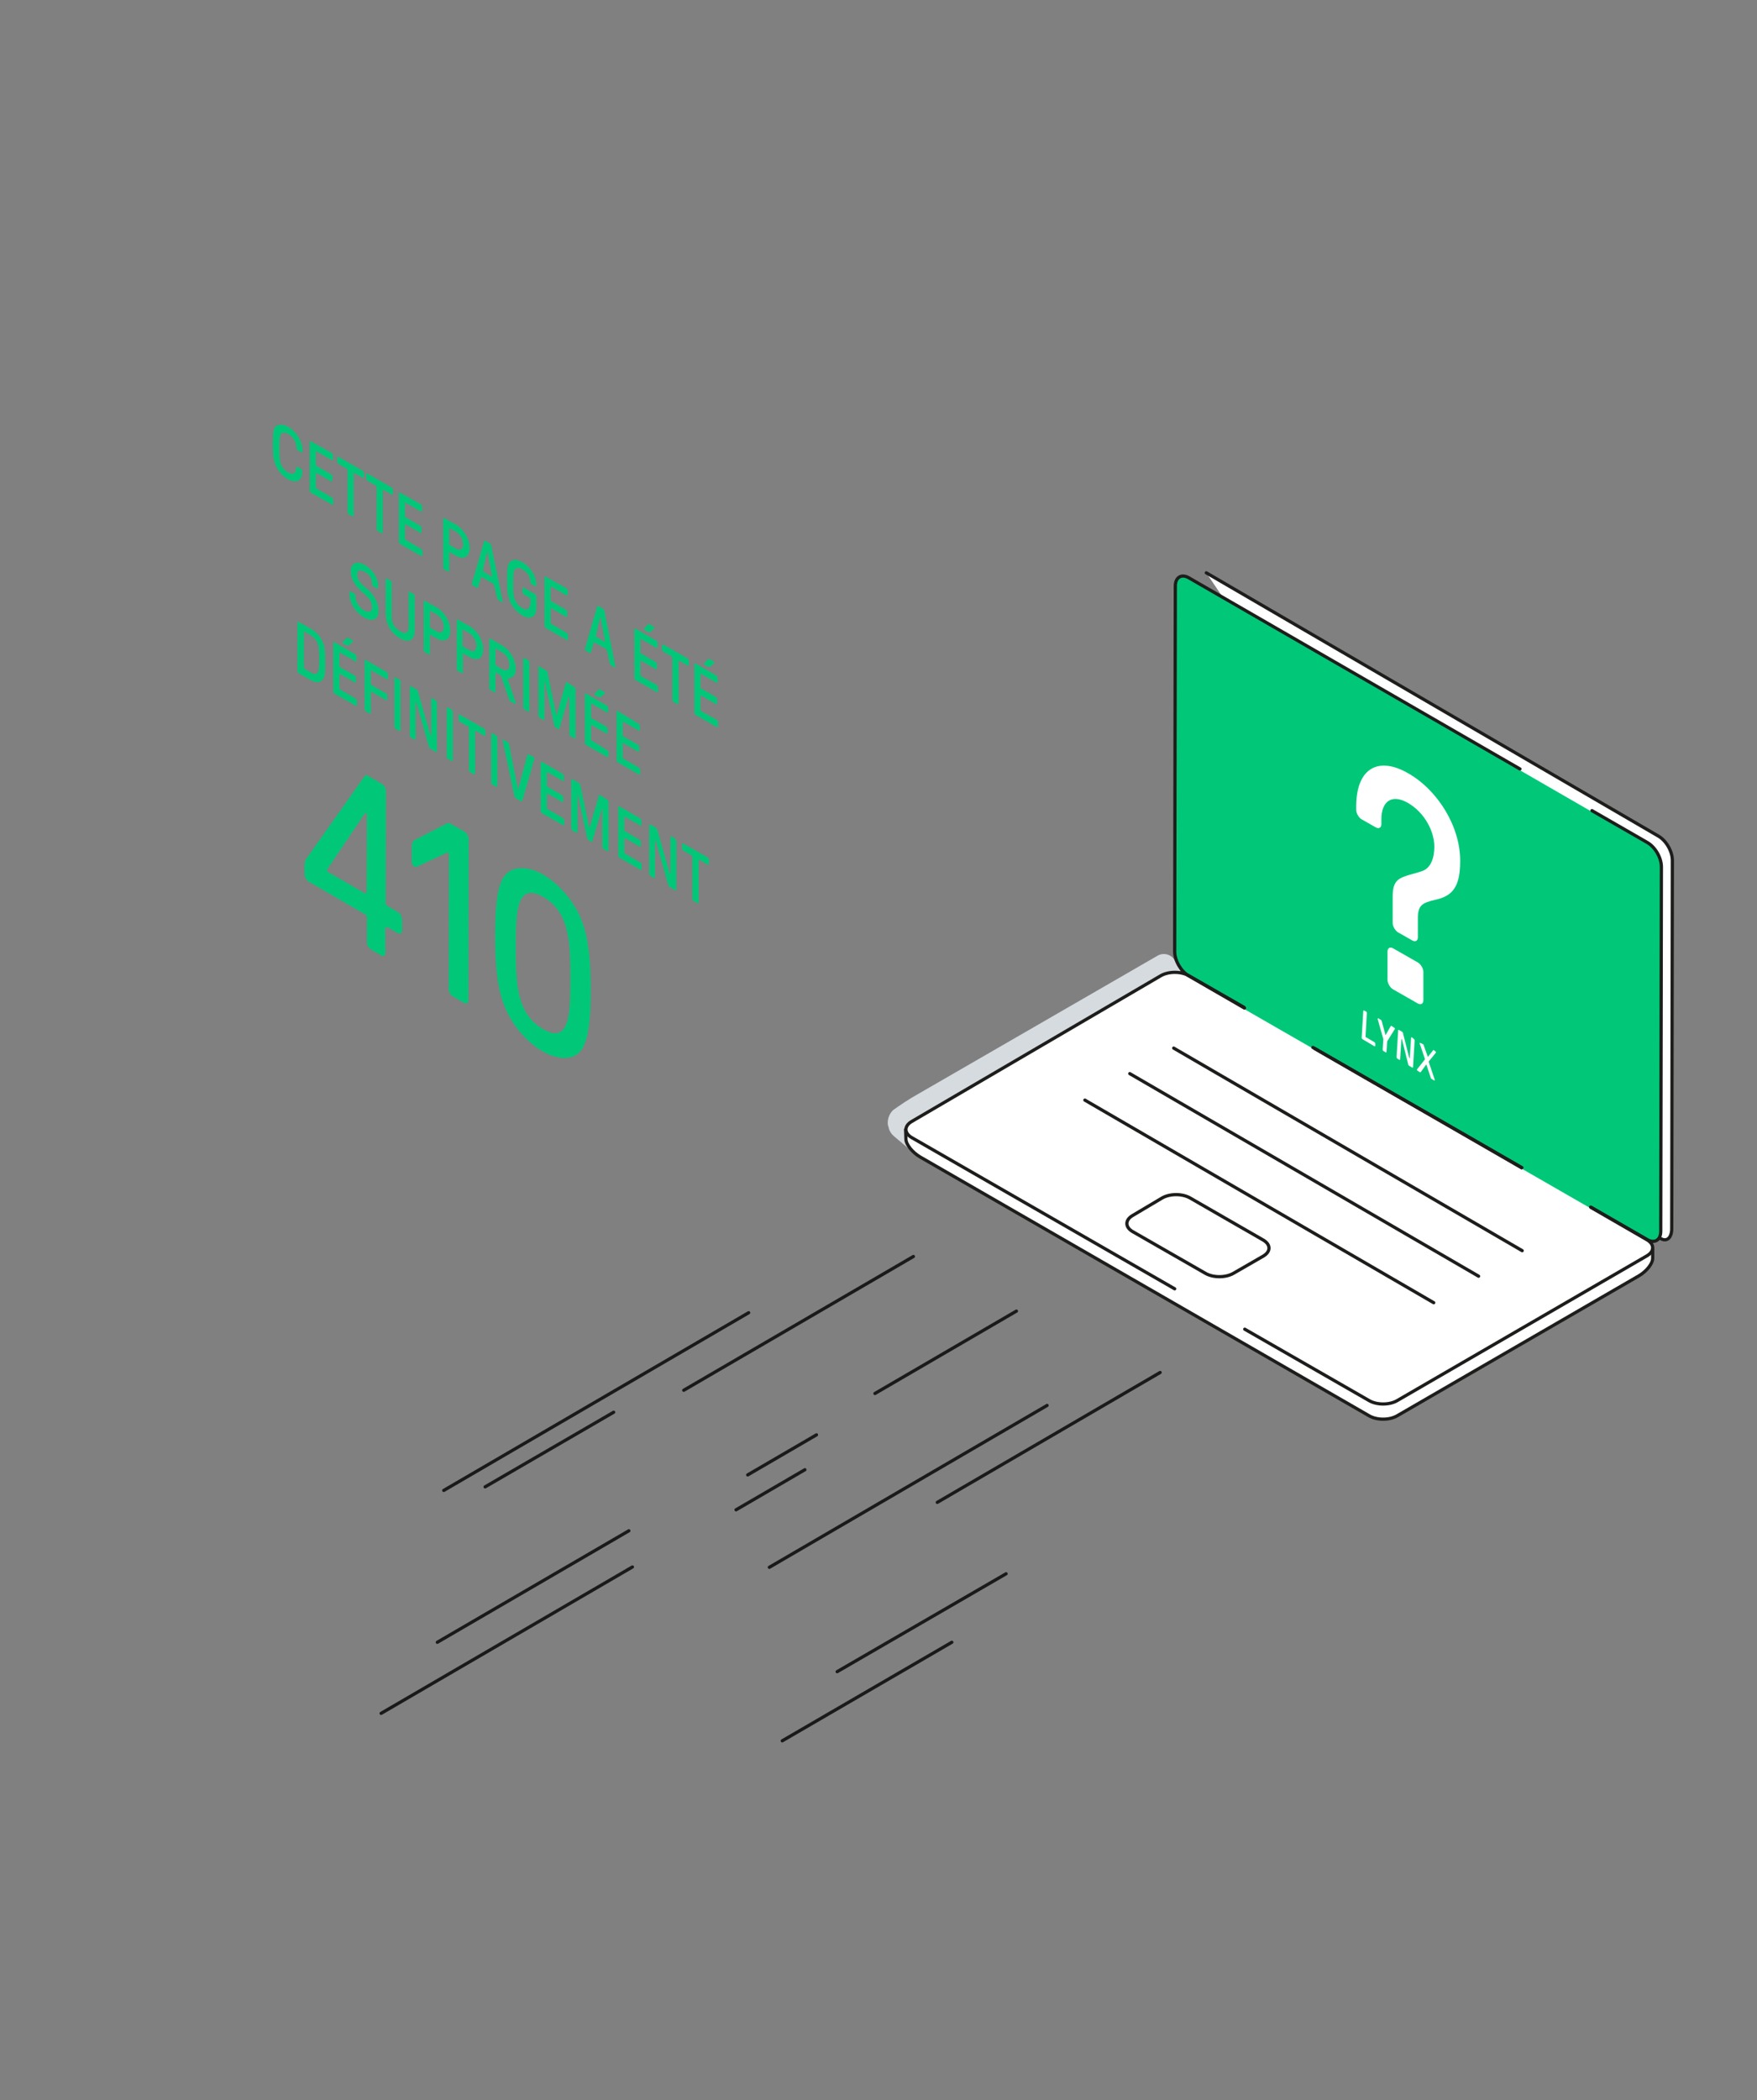 <?xml version="1.0" encoding="UTF-8"?> <svg xmlns="http://www.w3.org/2000/svg" xmlns:xlink="http://www.w3.org/1999/xlink" xmlns:v="https://vecta.io/nano" viewBox="0 0 544 650"><rect x="0" y="0" width="544" height="650" fill="#808080" stroke="none"/><style><![CDATA[.G{stroke-linecap:round}.H{stroke-miterlimit:10}.I{stroke-linejoin:round}]]></style><path fill="#fff" d="M367.2 301.4l-3.5-.3-2.8.1-3.2 1.9-75.8 44.2-1.2 1.5-.6 1.7-.2 1.5.4 2.1 1.5 1.9 1.9 1.6 4.7 2.6 77.8 44.9 57.9 33 3.5 1.2 3.8-.6 2.1-1.1 25-14.5 50.4-29.4 2.1-2 .8-1.9.2-3-.7-1.7-.3-.6z"></path><path fill="#d6dbe0" d="M276.5 343.6c1.8-1.3 5.2-3.6 7.6-4.9l74.3-42.9c1.9-1.1 4.4-.4 5.4 1.6h0c.3.5.8 1.2 1.2 1.6l.4.7c1.1 1.8-3.1 1-3.3 1l-76.9 45-4.5 2.8c-.1.1-.5 1.2-.6 2s.4 3 1.1 4.9h0l-4.5-3.8c-.7-.6-1.3-1.5-1.5-2.4-.1-.5-.3-1-.3-1-.2-1.6.3-3.3 1.6-4.6h0z"></path><use xlink:href="#A" fill="#fff"></use><g fill="none" stroke="#1d1d1b" class="G H"><use xlink:href="#A"></use><path d="M280.4 349.6l.1 3c0 1.6 2 4.1 4.4 5.5l139 80.1c2.4 1.4 6.3 1.4 8.7 0l74.8-43.3c2.4-1.4 4.3-3.8 4.3-5.4v-2.9"></path></g><path fill="#00c878" d="M363.7 294.9c0 2.8 1.9 6.1 4.3 7.5L509.9 384c2.4 1.4 4.3.2 4.3-2.5l.2-112.8c0-2.7-1.9-6.1-4.3-7.5l-141.9-81.9c-2.4-1.4-4.3-.2-4.3 2.5l-.2 113.1z"></path><g fill="none" stroke="#1d1d1b" class="H"><path d="M492.6 373.7l17.3 10c2.4 1.4 2.4 3.6 0 5l-77.3 44.8c-2.4 1.4-6.3 1.4-8.7 0l-38.5-22.1" class="G"></path><path d="M407 324.5l17 9.8 8.7 5 38.7 22.3"></path><path d="M363.7 398.9l-81.4-46.8c-2.4-1.4-2.4-3.6 0-5l77.1-45.1c2.4-1.4 6.3-1.4 8.7 0l17.1 9.8" class="G"></path><path d="M350.7 376.2c-2.4 1.4-2.4 3.6 0 5l22.5 12.9c2.4 1.4 6.3 1.4 8.7 0l9.2-5.3c2.4-1.4 2.4-3.6 0-5l-22.6-13c-2.4-1.4-6.3-1.4-8.7 0l-9.1 5.4z"></path><path d="M471.3 387.1l-107.9-62.7m94.4 70.6l-108-62.7m94.1 70.9l-108-62.7m49.4-28.5L368 302c-2.4-1.4-4.3-4.7-4.3-7.5l.2-113.1c0-2.8 2-3.9 4.3-2.5L470.6 238m.6 123.4l-17.7-10.2-8.7-5-12.2-7-26.1-15m86.4-73.3l17.2 9.9c2.4 1.4 4.3 4.7 4.3 7.5l-.2 112.8c0 2.8-2 3.9-4.3 2.5l-17.4-10" class="G"></path></g><path d="M439 297.9c.9.5 1.7 1.9 1.7 2.9v8.8c0 1.1-.8 1.5-1.7 1l-7.7-4.4c-.9-.5-1.7-1.9-1.7-2.9v-8.8c0-1.1.8-1.5 1.7-1l7.7 4.4zm-2.9-58.5c9.2 5.3 16.1 16.6 16 27.2 0 8.4-2.8 10.8-7.7 11.9-4.1.9-5.4 1.8-5.4 5.6v6c0 1.1-.8 1.5-1.7 1l-4.4-2.5c-.9-.5-1.7-1.9-1.7-2.9v-8.2c0-2.5.4-4.1 1.7-5.2 1.8-1.4 4.8-1.7 7.7-2.8 2.2-.9 3.5-3.6 3.5-7.4 0-4.8-3-10.6-8.2-13.6-4.9-2.8-8.2-.6-8.2 5.1v1.5c0 1.1-.8 1.5-1.7 1l-4.4-2.5c-.9-.5-1.7-1.9-1.7-2.9v-1.5c.2-11.7 7.1-15.1 16.2-9.8z" fill="#fff"></path><path opacity=".8" d="M137.4 461.3l94.4-55m-96.4 102l59.3-34.5m95.5-8.8l69-40.2m-117 114l52.5-30.5m-83-78l71.1-41.4m-23.6 128.5l52.3-30.3M118 530.3l77.8-45.3m42.4.1l86-50.1m-53.3-3.7l43.8-25.5m-164.5 54.4l39.8-23.1" fill="none" stroke="#000" class="G H I"></path><g fill="#00c878"><path d="M89.2 132.1c2.7 1.6 4.5 4.5 4.5 7.7 0 .2-.2.3-.4.2l-1.1-.6c-.2-.1-.4-.4-.4-.7 0-1.9-1-3.5-2.6-4.4-1-.6-1.9-.5-2.3.2s-.4 2.6-.4 4.2c0 1.7 0 3.6.4 4.7.4 1.2 1.2 2.2 2.2 2.8 1.6.9 2.6.4 2.6-1.5 0-.2.2-.4.4-.2l1.1.6c.2.1.4.4.4.6 0 3.2-1.8 4.1-4.5 2.6-2-1.2-3.4-3.1-4-5-.6-1.8-.6-3.7-.6-5.9 0-2.1 0-4.1.6-5.2.7-.8 2.1-1.2 4.1-.1zm13.5 8.1c.2.1.4.4.4.7v1.3c0 .2-.2.4-.4.2l-4.7-2.7c-.1-.1-.2 0-.2.1v4.1c0 .1.1.3.2.3l4.5 2.6c.2.1.4.4.4.7v1.3c0 .2-.2.3-.4.2l-4.5-2.6c-.1-.1-.2 0-.2.1v4.4c0 .1.1.3.2.3l4.8 2.8c.2.1.4.4.4.7v1.3c0 .2-.2.4-.4.2l-6.5-3.7c-.2-.1-.4-.4-.4-.7v-15c0-.2.2-.4.4-.2l6.4 3.6z"></path><use xlink:href="#B"></use><use xlink:href="#B" x="9" y="5.2"></use><use xlink:href="#C"></use><path d="M141.2 162.4c2.4 1.4 4.2 4.4 4.2 7.2s-1.8 3.8-4.2 2.4l-1.9-1.1c-.1-.1-.2 0-.2.1v5.7c0 .2-.2.4-.4.2l-1.1-.6c-.2-.1-.4-.4-.4-.7v-15c0-.2.2-.4.4-.2l3.6 2zm0 7.4c1.3.8 2.2.2 2.2-1.3s-.9-3.1-2.2-3.9l-1.9-1.1c-.1-.1-.2 0-.2.1v4.8c0 .1.1.3.2.3l1.9 1.1m14.4 16.1c0 .2.1.3.1.4 0 .2-.1.2-.3.1l-1.1-.7c-.2-.1-.3-.3-.4-.6l-.9-4c0-.2-.2-.4-.4-.5l-3.3-1.9c-.2-.1-.3-.1-.4.1l-.9 3c-.1.2-.2.2-.4.1l-1.2-.7c-.2-.1-.3-.4-.3-.5s0-.2.1-.4l3.7-12.8c0-.2.2-.2.4-.1l1.4.8c.2.1.3.3.4.6l3.5 17.1zm-3.5-7.5c.1.1.2 0 .2-.2l-1.3-7.1c0-.1 0-.2-.1-.2h0s-.1 0-.1.1l-1.3 5.6c0 .2 0 .3.2.3l2.4 1.5m9.6-4.4c2.6 1.5 4.4 4.3 4.4 7.2 0 .2-.2.3-.4.2l-1.1-.6c-.2-.1-.4-.4-.4-.7 0-1.6-.9-3-2.5-3.9-1.1-.6-1.9-.5-2.4.2-.4.7-.4 2.6-.4 4.2 0 1.7 0 3.6.4 4.7.4 1.2 1.3 2.3 2.4 2.9 1.5.9 2.4.3 2.5-1.5v-1.4c0-.1-.1-.3-.2-.3l-1.8-1c-.2-.1-.4-.4-.4-.7v-1.2c0-.3.2-.4.4-.2l3.5 2c.2.1.4.4.4.7v3.3c0 3.2-1.9 4-4.4 2.6-2-1.2-3.5-3.2-4.1-5.1-.6-1.8-.6-3.7-.6-5.9 0-2.1 0-4.1.6-5.2.7-1.1 2.1-1.5 4.1-.3z"></path><use xlink:href="#C" x="45.1" y="26"></use><path d="M190.5 206.1c0 .2.1.3.1.4 0 .2-.1.2-.3.1l-1.1-.7c-.2-.1-.3-.3-.4-.6l-.9-4c0-.2-.2-.4-.4-.5l-3.3-1.9c-.2-.1-.3-.1-.4.1l-.9 3c-.1.2-.2.2-.4.1l-1.1-.7c-.2-.1-.3-.4-.3-.5s0-.2.1-.4l3.7-12.8c0-.2.2-.2.4-.1l1.4.8c.2.1.3.3.4.6l3.4 17.1zm-3.4-7.5c.1.1.2 0 .2-.2l-1.3-7.1c0-.1 0-.2-.1-.2h0s-.1 0-.1.1l-1.3 5.6c0 .2 0 .3.2.3l2.4 1.5m16.2 13.4c.2.1.4.4.4.7v1.3c0 .2-.2.4-.4.2l-6.5-3.7c-.2-.1-.4-.4-.4-.7v-15c0-.2.2-.4.4-.2l6.4 3.7c.2.1.4.4.4.7v1.3c0 .2-.2.4-.4.2l-4.7-2.7c-.1-.1-.2 0-.2.1v4.1c0 .1.1.3.2.3l4.5 2.6c.2.1.4.4.4.7v1.3c0 .2-.2.4-.4.2l-4.5-2.6c-.1-.1-.2 0-.2.1v4.4c0 .1.1.3.2.3l4.8 2.7z"></path><path d="M199.7 195.1a.55.55 0 0 1-.3-.5l.1-.2 1.1-1.1c.1-.1.2-.2.5-.1l1.2.7a.55.55 0 0 1 .3.5c0 .1 0 .1-.1.2l-1.3 1.1c-.1.1-.2.1-.6-.1l-.9-.5z"></path><use xlink:href="#D"></use><path d="M218.3 205.9a.55.55 0 0 1-.3-.5l.1-.2 1.1-1.1c.1-.1.2-.2.5-.1l1.2.7c.2.1.3.3.3.4s0 .1-.1.2l-1.3 1.1c-.1.1-.2.1-.6-.1l-.9-.4zm3.6 16.9c.2.1.4.4.4.7v1.3c0 .2-.2.4-.4.2l-6.5-3.7c-.2-.1-.4-.4-.4-.7v-15c0-.2.2-.4.4-.2l6.4 3.7c.2.1.4.4.4.7v1.3c0 .2-.2.3-.4.2l-4.7-2.7c-.1-.1-.2 0-.2.1v4.1c0 .1.1.3.2.3l4.5 2.6c.2.1.4.4.4.7v1.3c0 .2-.2.4-.4.2l-4.5-2.6c-.1-.1-.2 0-.2.1v4.4c0 .1.1.3.2.3l4.8 2.7zM113 174.9c2.5 1.5 4.1 4 4.1 6.7v.3c0 .2-.2.4-.4.2l-1.1-.6c-.2-.1-.4-.4-.4-.7v-.3c0-1.4-.8-2.7-2.3-3.5-1.4-.8-2.3-.5-2.3.8 0 1.4.8 2.6 3.1 4.5 2.2 1.8 3.5 4.4 3.5 6.8 0 2.7-1.8 3.5-4.5 2-2.7-1.6-4.5-4.5-4.5-7.4v-.4c0-.2.2-.3.4-.2l1.1.6c.2.1.4.4.4.7v.4c0 1.5 1.1 3.2 2.6 4.1 1.4.8 2.5.5 2.5-.9 0-1.6-.8-2.9-2.9-4.6-2.3-2-3.7-4.2-3.7-6.7.1-2.6 2-3.2 4.4-1.8zm15 8.9c.2.1.4.4.4.7V195c0 3.4-1.9 4.1-4.5 2.6-2.8-1.6-4.5-4.4-4.5-7.8v-10.5c0-.2.2-.4.4-.2l1.1.6c.2.1.4.4.4.7v10.7c0 2.1 1.1 3.4 2.6 4.3 1.7 1 2.6.4 2.6-1.3v-10.7c0-.2.2-.4.4-.2l1.1.6zm7.2 4.2c2.4 1.4 4.2 4.4 4.2 7.2s-1.8 3.8-4.2 2.4l-1.9-1.1c-.1-.1-.2 0-.2.1v5.7c0 .3-.2.4-.4.2l-1.1-.6c-.2-.1-.4-.4-.4-.7v-15c0-.2.2-.4.4-.2l3.6 2zm0 7.4c1.3.8 2.2.2 2.2-1.3s-.9-3.1-2.2-3.9l-1.9-1.1c-.1-.1-.2 0-.2.1v4.8c0 .1.1.3.2.3l1.9 1.1m10.2-1.6c2.4 1.4 4.2 4.4 4.2 7.2s-1.8 3.8-4.2 2.4l-1.9-1.1c-.1-.1-.2 0-.2.1v5.7c0 .3-.2.4-.4.2l-1.1-.6c-.2-.1-.4-.4-.4-.7v-15c0-.2.2-.4.4-.2l3.6 2zm-.1 7.4c1.3.8 2.2.2 2.2-1.3s-.9-3.1-2.2-3.9l-1.9-1.1c-.1-.1-.2 0-.2.1v4.8c0 .1.1.3.2.3l1.9 1.1m12 9.3l2.3 6.7c0 .1.1.2.1.4s-.1.3-.4.2l-1.2-.7c-.3-.2-.4-.4-.5-.6l-2.4-7.1c-.1-.2-.2-.4-.4-.5l-1.2-.7c-.1-.1-.2 0-.2.1v5.7c0 .3-.2.4-.4.2l-1.1-.6c-.2-.1-.4-.4-.4-.7v-15c0-.2.2-.4.4-.2l3.6 2.1c2.3 1.3 4.2 4.3 4.2 7.2 0 2-.9 2.8-2.1 2.9-.3 0-.4.1-.4.3 0 0 0 .1.1.3zm-1.8-3.4c1.2.7 2.2.3 2.2-1.3 0-1.7-1-3.2-2.2-3.9l-1.9-1.1c-.1-.1-.2 0-.2.1v4.8c0 .1.1.3.2.3l1.9 1.1m8-2.8c.2.1.4.4.4.7v15c0 .3-.2.4-.4.2l-1.1-.6c-.2-.1-.4-.4-.4-.7v-15c0-.2.2-.4.4-.2l1.1.6zm14.3 8.3c.2.1.4.4.4.7v15c0 .3-.2.4-.4.2l-1.1-.6c-.2-.1-.4-.4-.4-.7v-11.4c0-.1 0-.1-.1-.2h-.1l-2.9 9.9c-.1.2-.2.3-.4.1l-.8-.5c-.2-.1-.4-.3-.4-.6l-2.8-13.2c0-.1-.1-.1-.1-.2 0 0-.1 0-.1.1v11.4c0 .3-.2.4-.4.2l-1.1-.6c-.2-.1-.4-.4-.4-.7v-15c0-.2.2-.4.4-.2l2 1.2c.2.1.4.3.4.6l2.7 13c0 .1.1.1.1.1h.1l2.8-9.9c.1-.2.2-.3.4-.1l2.2 1.4zm10.2 19.6c.2.1.4.4.4.7v1.2c0 .3-.2.4-.4.2l-6.5-3.7c-.2-.1-.4-.4-.4-.7v-15c0-.2.2-.4.4-.2l6.4 3.7c.2.1.4.4.4.7v1.2c0 .2-.2.4-.4.2l-4.7-2.7c-.1-.1-.2 0-.2.1v4.1c0 .1.1.3.2.3l4.5 2.6c.2.1.4.4.4.7v1.2c0 .2-.2.4-.4.2l-4.5-2.6c-.1-.1-.2 0-.2.1v4.4c0 .1.1.3.2.3l4.8 3z"></path><use xlink:href="#E"></use><path d="M197.7 224c.2.1.4.4.4.7v1.2c0 .2-.2.4-.4.2l-4.7-2.7c-.1-.1-.2 0-.2.1v4.1c0 .1.1.3.2.3l4.5 2.6c.2.1.4.4.4.7v1.2c0 .2-.2.4-.4.2L193 230c-.1-.1-.2 0-.2.1v4.4c0 .1.1.3.2.3l4.8 2.8c.2.1.4.4.4.7v1.2c0 .3-.2.4-.4.2l-6.5-3.7c-.2-.1-.4-.4-.4-.7v-15c0-.2.2-.4.4-.2l6.4 3.9zm-97.5-24.6c.5 1.5.5 3.5.5 5.7 0 2.1 0 4.1-.6 5-.7 1.2-2.1 1.4-3.9.4l-3.7-2.1c-.2-.1-.4-.4-.4-.7v-15c0-.2.2-.4.4-.2l3.7 2.1c1.9 1 3.3 2.8 4 4.8zm-1.8 8.7c.4-.6.4-2.5.4-4.2s0-3.6-.4-4.6c-.4-1.2-1.3-2.1-2.1-2.6l-2-1.2c-.1-.1-.2 0-.2.1v11.1c0 .1.1.3.2.3l2 1.2c.8.5 1.7.6 2.1-.1m11.7 8.1c.2.1.4.4.4.7v1.3c0 .2-.2.4-.4.2l-6.5-3.7c-.2-.1-.4-.4-.4-.7v-15c0-.2.2-.4.4-.2l6.4 3.7c.2.1.4.4.4.7v1.3c0 .2-.2.4-.4.2l-4.7-2.7c-.1-.1-.2 0-.2.1v4.1c0 .1.1.3.2.3l4.5 2.6c.2.1.4.4.4.7v1.2c0 .3-.2.4-.4.2l-4.5-2.6c-.1-.1-.2 0-.2.1v4.4c0 .1.1.3.2.3l4.8 2.8z"></path><use xlink:href="#E" x="-78" y="-16"></use><path d="M119.7 208c.2.1.4.4.4.7v1.3c0 .2-.2.4-.4.2l-4.7-2.7c-.1-.1-.2 0-.2.1v4.1c0 .1.1.3.2.3l4.5 2.6c.2.1.4.4.4.7v1.2c0 .3-.2.4-.4.2l-4.5-2.6c-.1-.1-.2 0-.2.1v6.4c0 .2-.2.4-.4.2l-1.1-.6c-.2-.1-.4-.4-.4-.7v-15c0-.2.2-.4.4-.2l6.4 3.7z"></path><use xlink:href="#F"></use><use xlink:href="#G"></use><use xlink:href="#F" x="16.2" y="9.3"></use><use xlink:href="#D" x="-63" y="21.7"></use><use xlink:href="#F" x="30" y="17.3"></use><path d="M165.2 234.3c.2.1.3.4.3.5s0 .2-.1.3l-3.7 12.8c-.1.2-.2.2-.4.1l-1.6-.9c-.2-.1-.3-.3-.4-.6l-3.6-17c0-.2-.1-.3-.1-.4 0-.2.1-.2.3-.1l1.3.7c.2.1.3.3.4.6l2.7 13.7c0 .1.1.2.1.2h0c.1 0 .1 0 .1-.1l2.8-10.5c.1-.2.2-.2.4-.1l1.5.8z"></path><use xlink:href="#H"></use><path d="M188 247.5c.2.1.4.4.4.7v15c0 .2-.2.4-.4.2l-1.1-.6c-.2-.1-.4-.4-.4-.7v-11.4c0-.1 0-.1-.1-.2h-.1l-2.9 9.9c-.1.2-.2.3-.4.1l-.8-.5c-.2-.1-.4-.3-.4-.6l-2.8-13.2c0-.1-.1-.1-.1-.2 0 0-.1 0-.1.1v11.4c0 .2-.2.4-.4.2l-1.1-.6c-.2-.1-.4-.4-.4-.7v-15c0-.2.2-.4.4-.2l2 1.2c.2.1.4.3.4.6l2.7 13c0 .1.1.1.1.1h.1l2.8-9.9c.1-.2.2-.3.4-.1l2.2 1.4z"></path><use xlink:href="#H" x="24" y="13.8"></use><use xlink:href="#G" x="74.1" y="42.8"></use><use xlink:href="#D" x="6.2" y="61.6"></use><path d="M123.2 282.3c.7.4 1.3 1.4 1.3 2.3v3.4c0 .8-.6 1.2-1.3.8L120 287c-.4-.2-.7-.1-.7.4v7.6c0 .8-.6 1.2-1.3.7l-3.1-1.8c-.7-.4-1.3-1.4-1.3-2.3V284c0-.5-.3-.9-.7-1.1l-17.3-10c-.7-.4-1.3-1.4-1.3-2.3v-2.9c0-1.3.5-2 1.1-2.7l17.3-24.5c.4-.6.7-.7 1.4-.3l4.1 2.4c.7.4 1.3 1.4 1.3 2.3l-.1 34.5c0 .5.3.9.7 1.1l3.1 1.8zm-9.7-6.3l.1-23.8c0-.3-.1-.4-.3-.5-.1-.1-.2-.1-.3 0l-11.7 17.4c-.2.3-.1.5.3.8l11.2 6.5c.5.2.7.1.7-.4m30.3-18.6c.7.4 1.3 1.4 1.3 2.3l-.1 50c0 .8-.6 1.2-1.3.7l-3.5-2c-.7-.4-1.3-1.4-1.3-2.3l.1-41.6c0-.3-.2-.5-.3-.6s-.2-.1-.3 0l-9.4 4.4c-.2.1-.4 0-.7-.1-.4-.2-.8-.8-.8-1.4v-4.6c0-1.1.3-1.8.7-2.1l10.1-5.2c.3-.2.9-.2 1.3.1l4.2 2.4zm36.3 27.5c2.1 5.5 2.8 12 2.8 21.7 0 9.6-.8 15.4-2.9 18.4-2.2 3.1-6.9 3.3-12 .4s-9.7-8.5-11.9-14.2c-2.1-5.5-2.8-12-2.8-21.7 0-9.6.7-15.4 2.9-18.4 2.3-3 6.9-3.3 12-.4 5.1 3 9.8 8.6 11.9 14.2zm-5.3 33.1c1.4-2.4 1.8-5.8 1.8-15s-.4-13.1-1.7-17.1c-1.3-3.8-3.6-6.5-6.7-8.3s-5.4-1.7-6.7.5c-1.4 2.4-1.8 5.8-1.8 15 0 9.3.4 13.1 1.7 17.1 1.3 3.8 3.6 6.5 6.7 8.3s5.4 1.8 6.7-.5"></path></g><path opacity=".8" d="M227.9 467.3l21.3-12.4m-17.7 1.6l21.3-12.4" fill="none" stroke="#000" class="G H I"></path><path d="M431.7 318.1c.1.1.2.2.2.3s0 .1-.1.2l-2.3 3.7-.2 3.3c0 .1-.1.2-.3.1l-.7-.4a.76.76 0 0 1-.2-.4l.2-3.3-1.7-6c0-.2-.1-.2 0-.3 0-.1.1-.2.2-.1l.8.5c.1.1.2.2.2.3l1.1 4.1c0 .1 0 .1.1.2.1 0 .1 0 .1-.1l1.5-2.6c.1-.1.1-.1.2-.1l.9.6zm-8.7-5a.76.76 0 0 1 .2.4l-.4 7.3c0 .1 0 .2.1.2l2.7 1.6a.76.76 0 0 1 .2.4v.7c0 .1-.1.2-.3.1l-3.7-2.2a.76.76 0 0 1-.2-.4l.5-8.3c0-.1.1-.2.3-.1l.6.3zm14.8 8.5a.76.76 0 0 1 .2.4l-.5 8.3c0 .1-.1.2-.3.1l-1-.6c-.1-.1-.2-.2-.2-.4l-1.9-7.6c0-.1-.1-.2-.1-.2l-.1.1-.4 6.2c0 .1-.1.2-.3.1l-.6-.4a.76.76 0 0 1-.2-.4l.5-8.3c0-.1.1-.2.3-.1l1 .6c.1.1.2.2.2.4l1.9 7.5c0 .1.1.2.1.2l.1-.1.4-6.2c0-.1.1-.2.3-.1l.6.5zm6.6 3.8c.1.1.2.2.2.3s0 .1-.1.2l-2.1 2.6v.1.2l1.8 5.3c0 .1.1.2 0 .2 0 .1-.1.2-.2.1l-.8-.5c-.1-.1-.2-.1-.2-.3l-1.3-3.9c0-.1-.1-.2-.1-.2l-.1.1-1.6 2.2c-.1.1-.1.1-.2.1l-.8-.5c-.1-.1-.2-.2-.2-.3s0-.1.1-.2l2.3-2.9c0-.1.1-.1.1-.1v-.1l-1.6-4.7c0-.1-.1-.2 0-.2 0-.1.1-.2.2-.1l.8.4c.1.1.2.1.2.3l1.2 3.4.1.2.1-.1 1.5-1.9c.1-.1.1-.1.2-.1l.5.4z" fill="#fff"></path><defs><path id="A" d="M511 381.5l3.3 1.9c1.8 1 3.3-.3 3.3-3.1l.2-114c0-2.8-1.9-6.1-4.3-7.5l-140-81.5"></path><path id="B" d="M112.3 145.7c.2.1.4.4.4.7v1.3c0 .2-.2.3-.4.2l-2.6-1.5c-.1-.1-.2 0-.2.1v13.1c0 .2-.2.4-.4.2l-1.1-.6c-.2-.1-.4-.4-.4-.7v-13.1c0-.1-.1-.3-.2-.3l-2.6-1.5c-.2-.1-.4-.4-.4-.7v-1.3c0-.2.2-.4.4-.2l7.5 4.3z"></path><path id="C" d="M130.3 156.1c.2.1.4.4.4.7v1.3c0 .2-.2.4-.4.2l-4.7-2.7c-.1-.1-.2 0-.2.1v4.1c0 .1.1.3.2.3l4.5 2.6c.2.1.4.4.4.7v1.3c0 .2-.2.4-.4.2l-4.5-2.6c-.1-.1-.2 0-.2.1v4.4c0 .1.1.3.2.3l4.8 2.8c.2.1.4.4.4.7v1.3c0 .2-.2.4-.4.2l-6.5-3.7c-.2-.1-.4-.4-.4-.7v-15c0-.2.2-.4.4-.2l6.4 3.6z"></path><path id="D" d="M212.9 203.8c.2.1.4.4.4.7v1.3c0 .2-.2.4-.4.2l-2.6-1.5c-.1-.1-.2 0-.2.1v13.1c0 .2-.2.4-.4.2l-1.1-.6c-.2-.1-.4-.4-.4-.7v-13.1c0-.1-.1-.3-.2-.3l-2.6-1.5c-.2-.1-.4-.4-.4-.7v-1.3c0-.2.2-.4.4-.2l7.5 4.3z"></path><path id="E" d="M184.4 215.3a.55.55 0 0 1-.3-.5l.1-.2 1.1-1.1c.1-.1.2-.2.5-.1l1.2.7c.2.1.3.3.3.4s0 .2-.1.2l-1.3 1.1c-.1.1-.2.1-.6-.1l-.9-.4z"></path><path id="F" d="M123.6 210.3c.2.1.4.4.4.7v15c0 .2-.2.4-.4.2l-1.1-.6c-.2-.1-.4-.4-.4-.7v-15c0-.2.2-.4.4-.2l1.1.6z"></path><path id="G" d="M134.9 216.8c.2.1.4.4.4.7v15c0 .2-.2.4-.4.2l-1.7-1c-.2-.1-.3-.3-.4-.6l-3.8-13.4c-.1-.2-.1-.3-.2-.3s-.1 0-.1.1v11.2c0 .2-.2.4-.4.2l-1-.6c-.2-.1-.4-.4-.4-.7v-15c0-.2.2-.4.4-.2l1.7 1c.2.1.3.3.4.6l3.8 13.3c.1.2.1.3.2.3s.1 0 .1-.1v-11.2c0-.2.2-.4.4-.2l1 .7z"></path><path id="H" d="M174.2 239.5c.2.1.4.4.4.7v1.3c0 .2-.2.4-.4.2l-4.7-2.7c-.1-.1-.2 0-.2.1v4.1c0 .1.1.3.2.3l4.5 2.6c.2.1.4.4.4.7v1.2c0 .3-.2.4-.4.2l-4.5-2.6c-.1-.1-.2 0-.2.1v4.4c0 .1.1.3.2.3l4.8 2.8c.2.1.4.4.4.7v1.3c0 .2-.2.4-.4.2l-6.5-3.7c-.2-.1-.4-.4-.4-.7v-15c0-.2.2-.4.4-.2l6.4 3.7z"></path></defs></svg> 